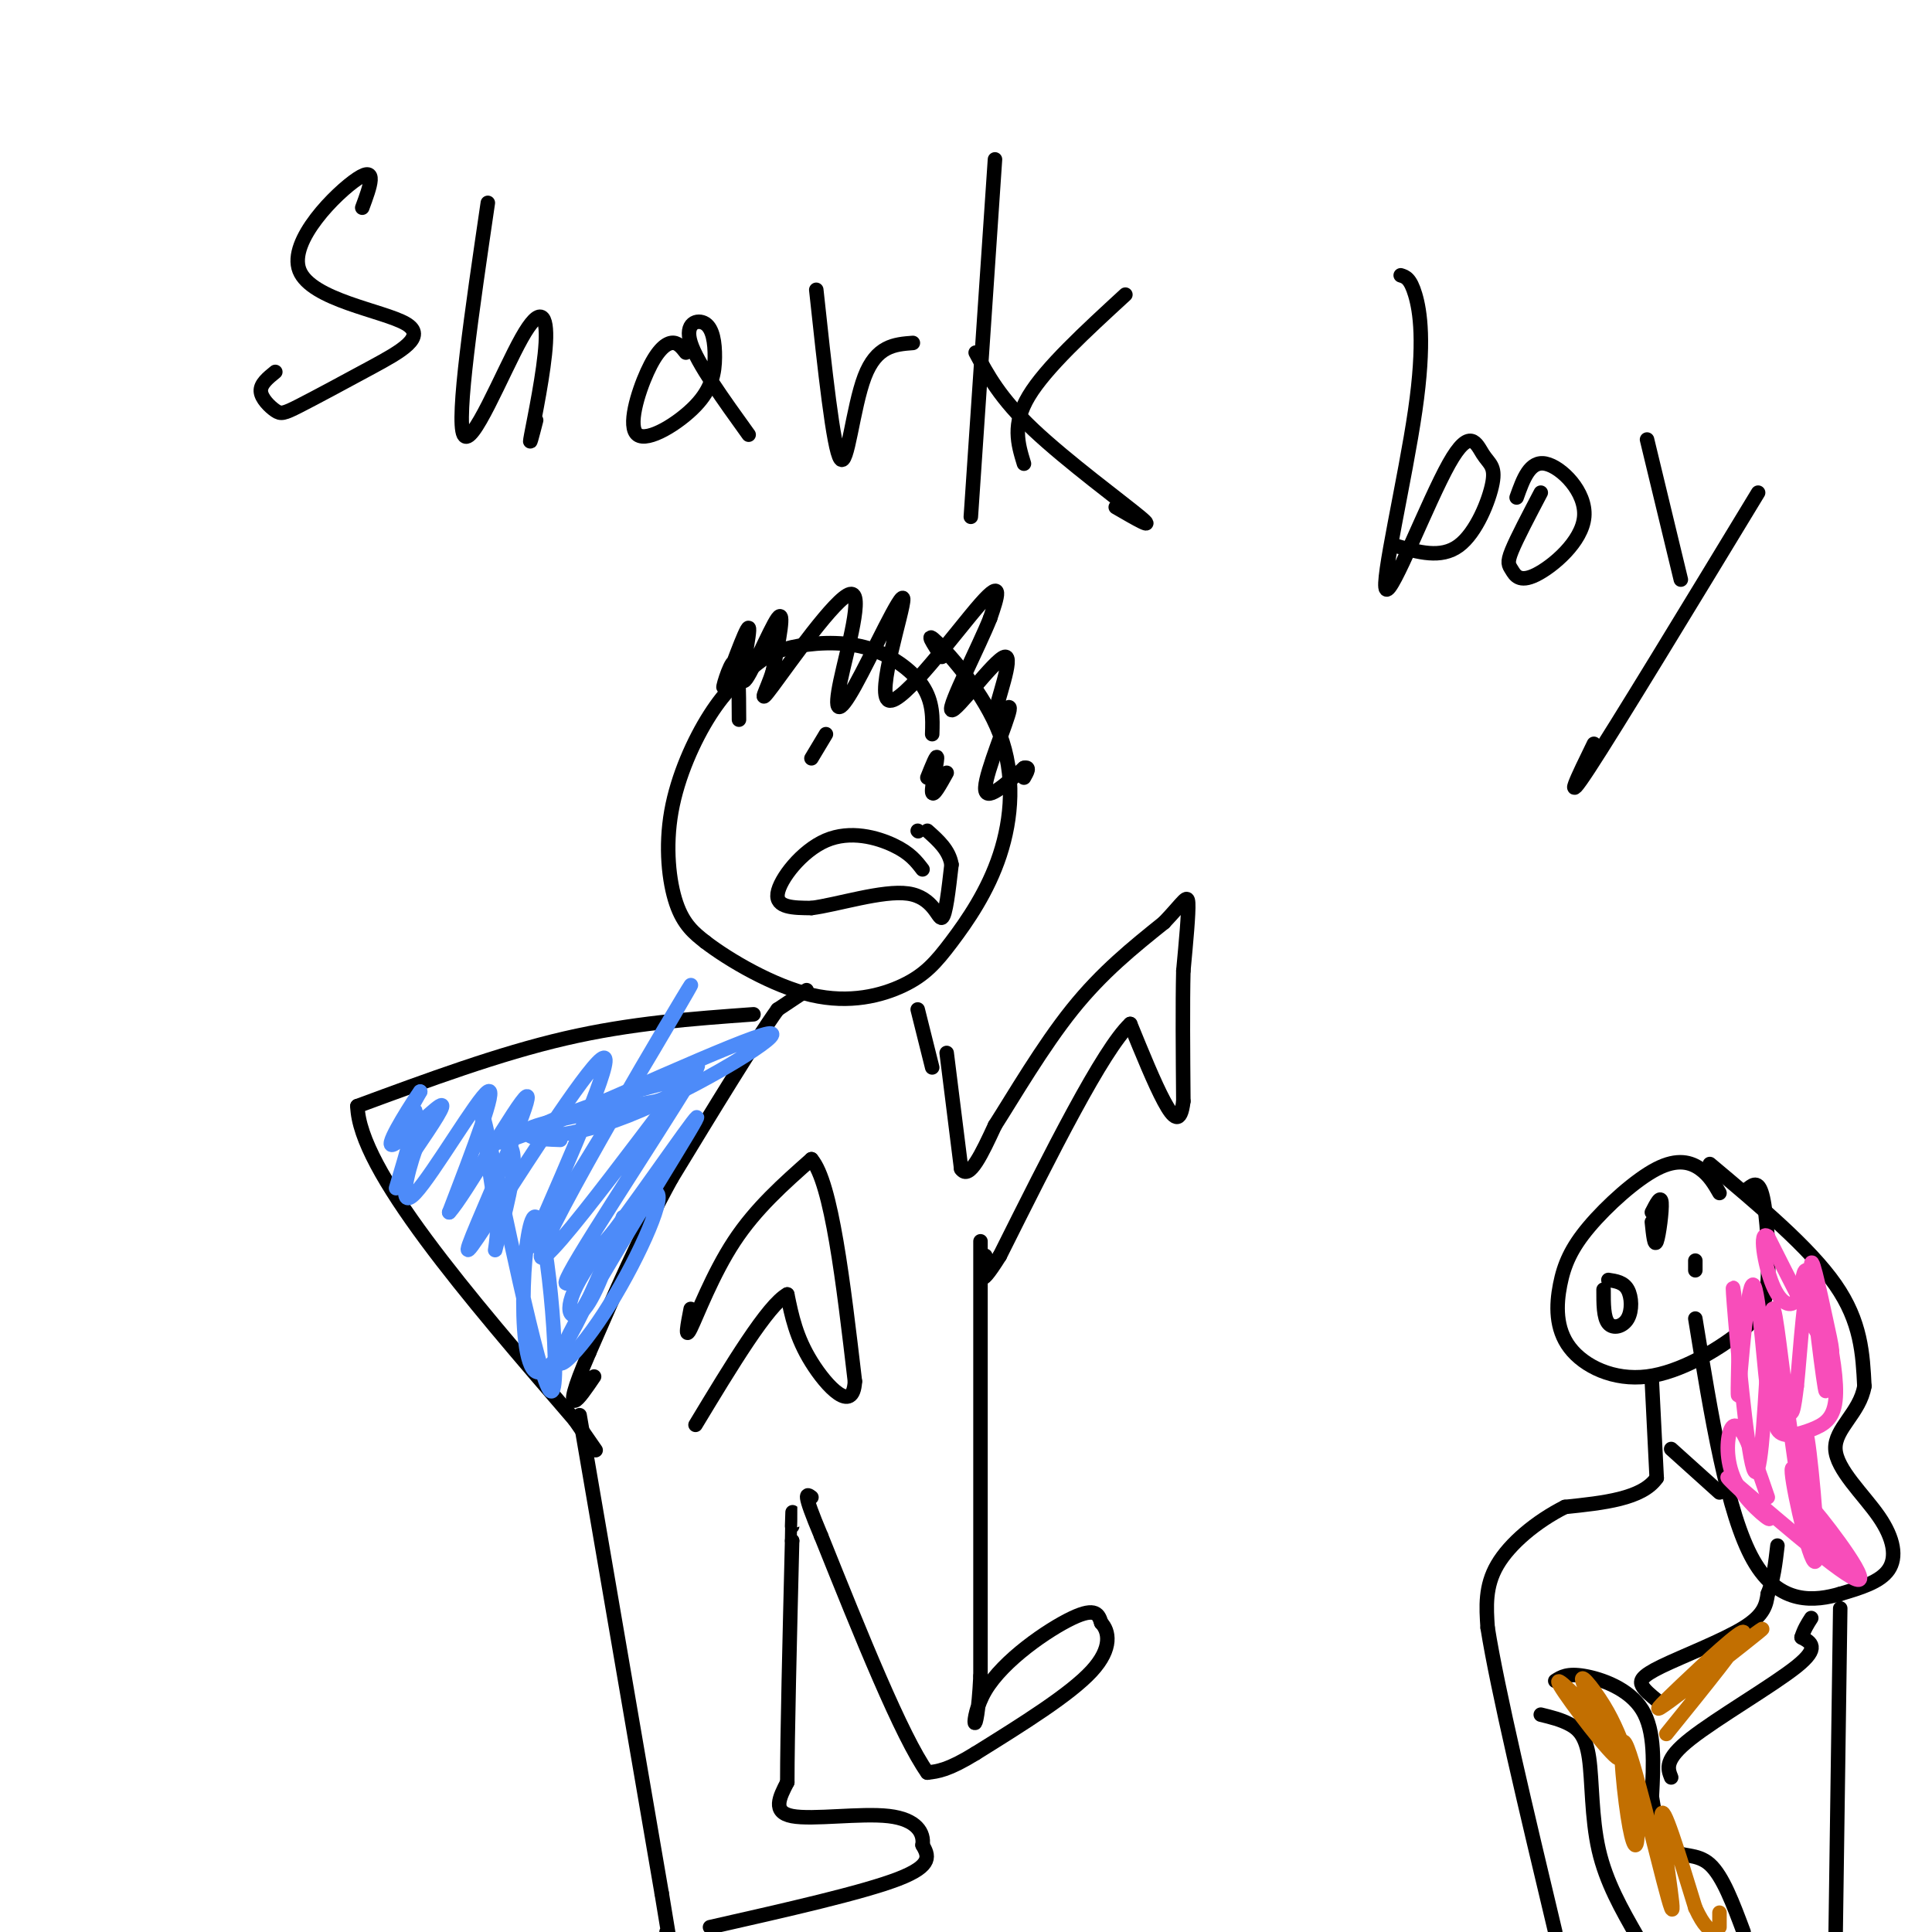 <svg viewBox='0 0 400 400' version='1.1' xmlns='http://www.w3.org/2000/svg' xmlns:xlink='http://www.w3.org/1999/xlink'><g fill='none' stroke='#000000' stroke-width='3' stroke-linecap='round' stroke-linejoin='round'><path d='M193,152c0.109,-3.340 0.217,-6.680 -2,-10c-2.217,-3.320 -6.760,-6.618 -12,-8c-5.240,-1.382 -11.177,-0.846 -15,0c-3.823,0.846 -5.533,2.003 -8,4c-2.467,1.997 -5.692,4.834 -9,10c-3.308,5.166 -6.698,12.660 -8,20c-1.302,7.340 -0.515,14.526 1,19c1.515,4.474 3.757,6.237 6,8'/><path d='M146,195c4.881,3.759 14.084,9.158 22,11c7.916,1.842 14.545,0.128 19,-2c4.455,-2.128 6.735,-4.670 10,-9c3.265,-4.330 7.514,-10.449 10,-18c2.486,-7.551 3.208,-16.533 0,-25c-3.208,-8.467 -10.345,-16.419 -13,-19c-2.655,-2.581 -0.827,0.210 1,3'/><path d='M153,149c-0.021,-6.124 -0.042,-12.248 -1,-12c-0.958,0.248 -2.853,6.868 -2,5c0.853,-1.868 4.456,-12.222 5,-12c0.544,0.222 -1.969,11.021 -1,11c0.969,-0.021 5.420,-10.863 7,-13c1.580,-2.137 0.290,4.432 -1,11'/><path d='M160,139c-1.157,3.793 -3.550,7.777 0,3c3.550,-4.777 13.043,-18.314 16,-19c2.957,-0.686 -0.624,11.479 -2,18c-1.376,6.521 -0.548,7.396 3,1c3.548,-6.396 9.817,-20.065 10,-18c0.183,2.065 -5.720,19.864 -3,21c2.720,1.136 14.063,-14.390 19,-20c4.937,-5.610 3.469,-1.305 2,3'/><path d='M205,128c-2.223,5.654 -8.782,18.288 -8,19c0.782,0.712 8.903,-10.500 11,-11c2.097,-0.500 -1.830,9.711 -2,12c-0.170,2.289 3.416,-3.345 3,-1c-0.416,2.345 -4.833,12.670 -5,16c-0.167,3.330 3.917,-0.335 8,-4'/><path d='M212,159c1.333,-0.333 0.667,0.833 0,2'/><path d='M190,172c0.000,0.000 0.100,0.100 0.1,0.1'/><path d='M191,180c-1.292,-1.690 -2.583,-3.381 -6,-5c-3.417,-1.619 -8.958,-3.167 -14,-1c-5.042,2.167 -9.583,8.048 -10,11c-0.417,2.952 3.292,2.976 7,3'/><path d='M168,188c5.214,-0.643 14.750,-3.750 20,-3c5.250,0.750 6.214,5.357 7,5c0.786,-0.357 1.393,-5.679 2,-11'/><path d='M197,179c-0.500,-3.000 -2.750,-5.000 -5,-7'/><path d='M168,157c0.000,0.000 3.000,-5.000 3,-5'/><path d='M196,160c-1.422,2.556 -2.844,5.111 -3,4c-0.156,-1.111 0.956,-5.889 1,-7c0.044,-1.111 -0.978,1.444 -2,4'/><path d='M167,205c0.000,0.000 -6.000,4.000 -6,4'/><path d='M161,209c-4.667,6.500 -13.333,20.750 -22,35'/><path d='M139,244c-6.500,11.833 -11.750,23.917 -17,36'/><path d='M122,280c-3.489,8.044 -3.711,10.156 -3,10c0.711,-0.156 2.356,-2.578 4,-5'/><path d='M196,218c0.000,0.000 3.000,24.000 3,24'/><path d='M199,242c1.667,2.500 4.333,-3.250 7,-9'/><path d='M206,233c3.800,-5.933 9.800,-16.267 16,-24c6.200,-7.733 12.600,-12.867 19,-18'/><path d='M241,191c4.111,-4.311 4.889,-6.089 5,-4c0.111,2.089 -0.444,8.044 -1,14'/><path d='M245,201c-0.167,6.833 -0.083,16.917 0,27'/><path d='M245,228c-0.578,4.911 -2.022,3.689 -4,0c-1.978,-3.689 -4.489,-9.844 -7,-16'/><path d='M234,212c-5.667,5.333 -16.333,26.667 -27,48'/><path d='M207,260c-5.000,8.000 -4.000,4.000 -3,0'/><path d='M143,271c-0.644,3.311 -1.289,6.622 0,4c1.289,-2.622 4.511,-11.178 9,-18c4.489,-6.822 10.244,-11.911 16,-17'/><path d='M168,240c4.167,4.833 6.583,25.417 9,46'/><path d='M177,286c-0.378,6.889 -5.822,1.111 -9,-4c-3.178,-5.111 -4.089,-9.556 -5,-14'/><path d='M163,268c-4.000,2.167 -11.500,14.583 -19,27'/><path d='M193,221c0.000,0.000 -3.000,-12.000 -3,-12'/><path d='M156,210c-12.667,0.917 -25.333,1.833 -39,5c-13.667,3.167 -28.333,8.583 -43,14'/><path d='M74,229c0.333,13.167 22.667,39.083 45,65'/><path d='M119,294c7.500,10.833 3.750,5.417 0,0'/><path d='M120,293c0.000,0.000 17.000,99.000 17,99'/><path d='M137,392c3.000,17.833 2.000,12.917 1,8'/><path d='M147,399c15.833,-3.583 31.667,-7.167 39,-10c7.333,-2.833 6.167,-4.917 5,-7'/><path d='M191,382c0.369,-2.524 -1.208,-5.333 -7,-6c-5.792,-0.667 -15.798,0.810 -20,0c-4.202,-0.810 -2.601,-3.905 -1,-7'/><path d='M163,369c0.000,-9.500 0.500,-29.750 1,-50'/><path d='M164,319c0.167,-8.833 0.083,-5.917 0,-3'/><path d='M203,257c0.000,0.000 0.000,90.000 0,90'/><path d='M203,347c-0.774,15.512 -2.708,9.292 1,3c3.708,-6.292 13.060,-12.655 18,-15c4.940,-2.345 5.470,-0.673 6,1'/><path d='M228,336c1.556,1.622 2.444,5.178 -2,10c-4.444,4.822 -14.222,10.911 -24,17'/><path d='M202,363c-5.667,3.500 -7.833,3.750 -10,4'/><path d='M192,367c-5.333,-7.500 -13.667,-28.250 -22,-49'/><path d='M170,318c-4.000,-9.500 -3.000,-8.750 -2,-8'/><path d='M75,43c1.631,-4.411 3.261,-8.821 -1,-6c-4.261,2.821 -14.414,12.875 -12,19c2.414,6.125 17.394,8.323 22,11c4.606,2.677 -1.161,5.833 -7,9c-5.839,3.167 -11.751,6.344 -15,8c-3.249,1.656 -3.836,1.792 -5,1c-1.164,-0.792 -2.904,-2.512 -3,-4c-0.096,-1.488 1.452,-2.744 3,-4'/><path d='M101,42c-3.295,22.426 -6.590,44.852 -5,48c1.590,3.148 8.065,-12.981 12,-20c3.935,-7.019 5.329,-4.928 5,1c-0.329,5.928 -2.380,15.694 -3,19c-0.620,3.306 0.190,0.153 1,-3'/><path d='M142,73c-0.851,-1.099 -1.702,-2.198 -3,-2c-1.298,0.198 -3.044,1.694 -5,6c-1.956,4.306 -4.124,11.421 -2,13c2.124,1.579 8.539,-2.378 12,-6c3.461,-3.622 3.969,-6.909 4,-10c0.031,-3.091 -0.415,-5.986 -2,-7c-1.585,-1.014 -4.310,-0.147 -3,4c1.310,4.147 6.655,11.573 12,19'/><path d='M169,60c1.778,16.511 3.556,33.022 5,35c1.444,1.978 2.556,-10.578 5,-17c2.444,-6.422 6.222,-6.711 10,-7'/><path d='M206,33c0.000,0.000 -5.000,74.000 -5,74'/><path d='M202,73c2.511,4.711 5.022,9.422 12,16c6.978,6.578 18.422,15.022 22,18c3.578,2.978 -0.711,0.489 -5,-2'/><path d='M212,96c-1.250,-4.083 -2.500,-8.167 1,-14c3.500,-5.833 11.750,-13.417 20,-21'/><path d='M290,57c0.994,0.301 1.987,0.602 3,4c1.013,3.398 2.045,9.893 0,24c-2.045,14.107 -7.167,35.824 -6,37c1.167,1.176 8.622,-18.190 13,-26c4.378,-7.810 5.679,-4.062 7,-2c1.321,2.062 2.663,2.440 2,6c-0.663,3.560 -3.332,10.303 -7,13c-3.668,2.697 -8.334,1.349 -13,0'/><path d='M319,102c-2.480,4.720 -4.960,9.440 -6,12c-1.040,2.560 -0.641,2.959 0,4c0.641,1.041 1.522,2.722 5,1c3.478,-1.722 9.552,-6.848 10,-12c0.448,-5.152 -4.729,-10.329 -8,-11c-3.271,-0.671 -4.635,3.165 -6,7'/><path d='M364,102c-14.667,24.167 -29.333,48.333 -35,57c-5.667,8.667 -2.333,1.833 1,-5'/><path d='M341,91c0.000,0.000 7.000,29.000 7,29'/><path d='M356,247c-1.050,-1.823 -2.099,-3.646 -4,-5c-1.901,-1.354 -4.652,-2.239 -9,0c-4.348,2.239 -10.291,7.602 -14,12c-3.709,4.398 -5.182,7.830 -6,12c-0.818,4.170 -0.981,9.077 2,13c2.981,3.923 9.105,6.860 16,6c6.895,-0.860 14.559,-5.519 19,-9c4.441,-3.481 5.657,-5.783 6,-11c0.343,-5.217 -0.188,-13.348 -1,-17c-0.812,-3.652 -1.906,-2.826 -3,-2'/><path d='M354,241c10.333,8.667 20.667,17.333 26,25c5.333,7.667 5.667,14.333 6,21'/><path d='M386,287c-0.912,5.504 -6.193,8.764 -6,13c0.193,4.236 5.860,9.448 9,14c3.140,4.552 3.754,8.443 2,11c-1.754,2.557 -5.877,3.778 -10,5'/><path d='M381,330c-5.022,1.444 -12.578,2.556 -18,-7c-5.422,-9.556 -8.711,-29.778 -12,-50'/><path d='M342,286c0.000,0.000 1.000,20.000 1,20'/><path d='M343,306c-3.000,4.333 -11.000,5.167 -19,6'/><path d='M324,312c-5.978,3.022 -11.422,7.578 -14,12c-2.578,4.422 -2.289,8.711 -2,13'/><path d='M308,337c2.000,12.667 8.000,37.833 14,63'/><path d='M381,333c0.000,0.000 -1.000,71.000 -1,71'/><path d='M346,300c0.000,0.000 10.000,9.000 10,9'/><path d='M322,348c1.244,-0.800 2.489,-1.600 6,-1c3.511,0.600 9.289,2.600 12,7c2.711,4.400 2.356,11.200 2,18'/><path d='M342,372c0.821,5.262 1.875,9.417 4,11c2.125,1.583 5.321,0.595 8,3c2.679,2.405 4.839,8.202 7,14'/><path d='M319,355c2.095,0.512 4.190,1.024 6,2c1.810,0.976 3.333,2.417 4,7c0.667,4.583 0.476,12.310 2,19c1.524,6.690 4.762,12.345 8,18'/><path d='M346,368c-0.733,-1.844 -1.467,-3.689 4,-8c5.467,-4.311 17.133,-11.089 22,-15c4.867,-3.911 2.933,-4.956 1,-6'/><path d='M373,339c0.500,-1.667 1.250,-2.833 2,-4'/><path d='M343,352c-1.244,-1.012 -2.488,-2.024 -3,-3c-0.512,-0.976 -0.292,-1.917 4,-4c4.292,-2.083 12.655,-5.310 17,-8c4.345,-2.690 4.673,-4.845 5,-7'/><path d='M366,330c1.167,-2.833 1.583,-6.417 2,-10'/><path d='M342,251c0.933,-1.822 1.867,-3.644 2,-2c0.133,1.644 -0.533,6.756 -1,8c-0.467,1.244 -0.733,-1.378 -1,-4'/><path d='M351,261c0.000,0.000 0.000,2.000 0,2'/><path d='M333,265c1.577,0.238 3.155,0.476 4,2c0.845,1.524 0.958,4.333 0,6c-0.958,1.667 -2.988,2.190 -4,1c-1.012,-1.190 -1.006,-4.095 -1,-7'/></g>
<g fill='none' stroke='#C26F01' stroke-width='3' stroke-linecap='round' stroke-linejoin='round'><path d='M332,357c-5.399,-5.549 -10.797,-11.097 -9,-8c1.797,3.097 10.791,14.841 12,15c1.209,0.159 -5.367,-11.265 -7,-15c-1.633,-3.735 1.676,0.219 4,4c2.324,3.781 3.662,7.391 5,11'/><path d='M337,364c1.305,5.171 2.067,12.599 2,16c-0.067,3.401 -0.963,2.776 -2,-4c-1.037,-6.776 -2.216,-19.703 0,-14c2.216,5.703 7.827,30.035 9,33c1.173,2.965 -2.094,-15.439 -2,-19c0.094,-3.561 3.547,7.719 7,19'/><path d='M351,395c1.833,4.000 2.917,4.500 4,5'/><path d='M356,399c0.000,0.000 0.000,-3.000 0,-3'/><path d='M345,359c8.019,-9.911 16.038,-19.821 16,-21c-0.038,-1.179 -8.134,6.375 -13,11c-4.866,4.625 -6.502,6.322 -2,3c4.502,-3.322 15.144,-11.663 18,-14c2.856,-2.337 -2.072,1.332 -7,5'/><path d='M357,343c-1.167,0.833 -0.583,0.417 0,0'/></g>
<g fill='none' stroke='#F84DBA' stroke-width='3' stroke-linecap='round' stroke-linejoin='round'><path d='M366,281c-0.800,13.622 -1.600,27.244 -3,23c-1.400,-4.244 -3.400,-26.356 -4,-34c-0.600,-7.644 0.200,-0.822 1,6'/><path d='M360,276c0.020,5.435 -0.430,16.024 0,12c0.430,-4.024 1.739,-22.661 3,-22c1.261,0.661 2.472,20.621 3,22c0.528,1.379 0.373,-15.821 1,-17c0.627,-1.179 2.036,13.663 3,19c0.964,5.337 1.482,1.168 2,-3'/><path d='M372,287c0.748,-6.994 1.617,-22.978 3,-21c1.383,1.978 3.279,21.917 3,22c-0.279,0.083 -2.735,-19.689 -3,-25c-0.265,-5.311 1.659,3.839 3,10c1.341,6.161 2.097,9.332 0,6c-2.097,-3.332 -7.049,-13.166 -12,-23'/><path d='M366,256c-1.915,-1.604 -0.702,5.887 1,10c1.702,4.113 3.894,4.848 5,3c1.106,-1.848 1.125,-6.281 2,-6c0.875,0.281 2.608,5.274 4,11c1.392,5.726 2.445,12.184 2,16c-0.445,3.816 -2.389,4.989 -5,6c-2.611,1.011 -5.889,1.860 -7,0c-1.111,-1.860 -0.056,-6.430 1,-11'/><path d='M369,285c1.346,7.270 4.212,30.945 5,32c0.788,1.055 -0.500,-20.511 0,-20c0.500,0.511 2.788,23.099 2,26c-0.788,2.901 -4.654,-13.885 -5,-18c-0.346,-4.115 2.827,4.443 6,13'/><path d='M377,318c3.305,4.978 8.566,10.922 7,8c-1.566,-2.922 -9.960,-14.710 -9,-14c0.960,0.710 11.274,13.917 10,15c-1.274,1.083 -14.137,-9.959 -27,-21'/><path d='M358,306c-2.042,-1.240 6.353,6.159 8,8c1.647,1.841 -3.456,-1.878 -6,-6c-2.544,-4.122 -2.531,-8.648 -2,-11c0.531,-2.352 1.580,-2.529 3,0c1.420,2.529 3.210,7.765 5,13'/></g>
<g fill='none' stroke='#4D8BF9' stroke-width='3' stroke-linecap='round' stroke-linejoin='round'><path d='M82,246c2.244,-7.511 4.489,-15.022 4,-16c-0.489,-0.978 -3.711,4.578 -4,5c-0.289,0.422 2.356,-4.289 5,-9'/><path d='M87,226c-1.238,1.679 -6.833,10.375 -6,11c0.833,0.625 8.095,-6.821 10,-8c1.905,-1.179 -1.548,3.911 -5,9'/><path d='M86,238c-1.762,4.976 -3.667,12.917 0,9c3.667,-3.917 12.905,-19.690 15,-21c2.095,-1.310 -2.952,11.845 -8,25'/><path d='M93,251c2.951,-3.029 14.329,-23.102 16,-24c1.671,-0.898 -6.367,17.378 -10,26c-3.633,8.622 -2.863,7.591 4,-3c6.863,-10.591 19.818,-30.740 22,-31c2.182,-0.260 -6.409,19.370 -15,39'/><path d='M110,258c7.663,-10.400 34.321,-55.900 33,-54c-1.321,1.900 -30.622,51.200 -31,56c-0.378,4.800 28.168,-34.900 32,-39c3.832,-4.100 -17.048,27.400 -24,39c-6.952,11.600 0.024,3.300 7,-5'/><path d='M127,255c6.559,-8.591 19.456,-27.570 17,-23c-2.456,4.570 -20.263,32.689 -26,44c-5.737,11.311 0.598,5.815 7,-4c6.402,-9.815 12.871,-23.951 11,-25c-1.871,-1.049 -12.081,10.987 -16,18c-3.919,7.013 -1.548,9.004 1,6c2.548,-3.004 5.274,-11.002 8,-19'/><path d='M129,252c-2.733,7.077 -13.567,34.269 -18,32c-4.433,-2.269 -2.467,-34.000 0,-32c2.467,2.000 5.433,37.731 3,36c-2.433,-1.731 -10.267,-40.923 -13,-53c-2.733,-12.077 -0.367,2.962 2,18'/><path d='M103,253c-0.026,4.884 -1.092,8.095 0,4c1.092,-4.095 4.341,-15.496 3,-19c-1.341,-3.504 -7.271,0.890 5,-4c12.271,-4.890 42.743,-19.063 48,-20c5.257,-0.937 -14.700,11.363 -29,17c-14.300,5.637 -22.943,4.611 -21,3c1.943,-1.611 14.471,-3.805 27,-6'/><path d='M136,228c6.512,-2.333 9.292,-5.167 3,-4c-6.292,1.167 -21.655,6.333 -27,9c-5.345,2.667 -0.673,2.833 4,3'/></g>
</svg>